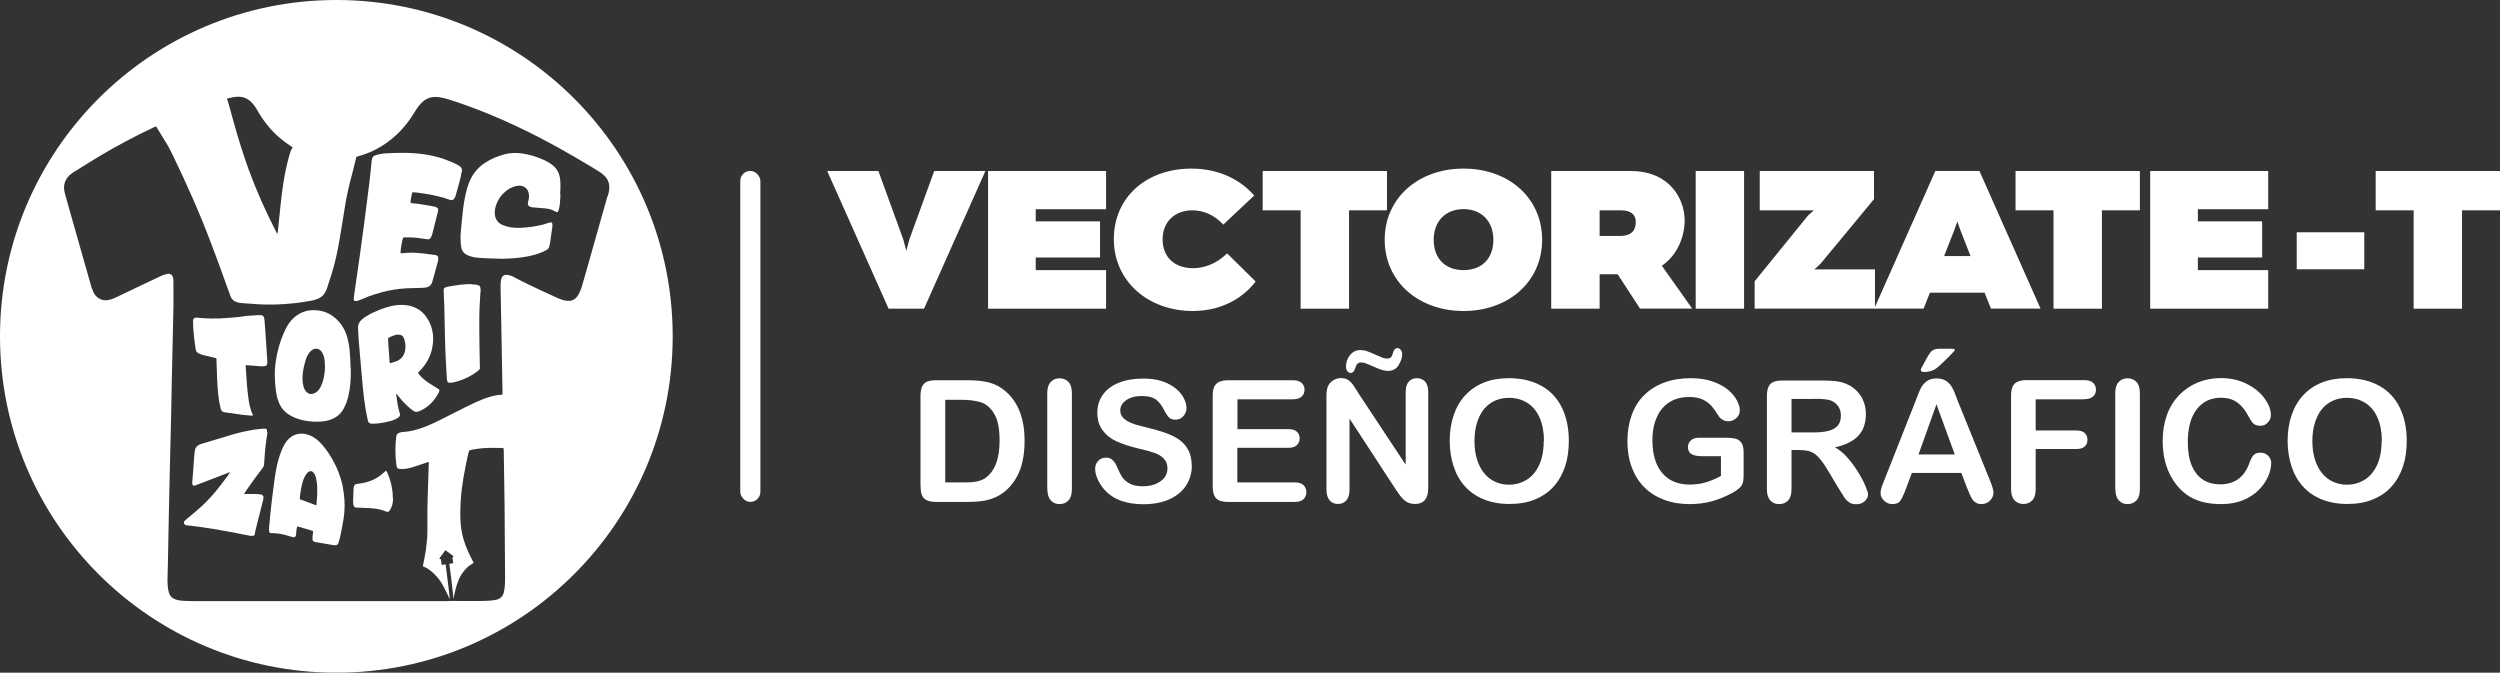 <svg xmlns="http://www.w3.org/2000/svg" id="Capa_2" data-name="Capa 2" viewBox="0 0 206.11 55.46"><rect x="0" y="0" width="206.11" height="55.46" fill="#333333" stroke="none"/><defs><style> .cls-1 { fill: #fff; stroke-width: 0px; } </style></defs><g id="Capa_1-2" data-name="Capa 1"><g><g><path class="cls-1" d="m27.73,0C12.42,0,0,12.42,0,27.73s12.42,27.73,27.73,27.73,27.73-12.42,27.73-27.73S43.05,0,27.73,0Zm-8.91,8.11c.22-.07.44-.11.67-.13.46-.04.86.09,1.2.41.14.14.27.29.37.45.09.13.17.27.24.4.51.86,1.14,1.63,1.92,2.26.25.2.51.39.78.56.04.03.08.06.13.09-.15.21-.21.44-.28.67-.21.75-.37,1.51-.49,2.28-.1.63-.17,1.27-.24,1.91-.06.65-.13,1.3-.2,1.95,0,.1-.03.19-.04.29-.01,0-.02,0-.04,0-.03-.06-.07-.12-.1-.19-.85-1.66-1.61-3.36-2.25-5.11-.45-1.26-.85-2.54-1.21-3.83-.15-.55-.31-1.11-.46-1.66-.03-.11-.07-.21-.11-.32.02-.01.06-.03.09-.04Zm31.26,8.07c-.46,1.62-.92,3.23-1.37,4.85-.24.83-.47,1.66-.71,2.49-.06.21-.14.42-.23.62-.06.13-.14.25-.23.36-.2.24-.46.33-.77.3-.26-.02-.5-.1-.73-.2-.45-.2-.89-.4-1.34-.61-.75-.35-1.49-.7-2.22-1.09-.16-.09-.32-.17-.5-.21-.09-.02-.18-.03-.27-.03-.14,0-.25.07-.32.19-.06.1-.09.22-.1.34-.01.19-.03.38-.02.57.02,1.19.05,2.38.07,3.57.03,1.68.06,3.36.09,5.04,0,.05,0,.1,0,.16-.05,0-.08.02-.12.02-.3,0-.58.07-.87.15-.44.12-.86.3-1.28.49-.99.46-1.95.98-2.93,1.46-.48.23-.95.46-1.45.63-.49.17-.99.3-1.51.33-.13,0-.26.03-.38.08-.11.04-.17.12-.2.22-.01.05-.02.1-.03.15-.08.7-.08,1.4,0,2.1.01.1.03.19.04.29.01.11.08.18.19.2.07.01.14.02.21.02.3,0,.59-.05.87-.14.4-.12.8-.26,1.19-.39.06-.02.12-.04.19-.06,0,.06,0,.1,0,.15-.04,1.74-.15,3.48-.11,5.22,0,.36,0,.73-.04,1.09-.03.27-.05.55-.09.82-.04.27-.09.53-.14.79-.03.18-.07.36-.11.54.04.02.09.04.13.05.27.11.5.29.72.49.09.08.18.17.26.26.19.21.36.44.5.69.12.21.23.42.33.64.09.19.2.38.27.58,0-.03,0-.06,0-.1-.03-.29-.05-.57-.09-.86-.05-.45-.11-.91-.17-1.36-.02-.13-.05-.38-.07-.55h-.01s0,0,0,0h-.09s-.1.03-.1.03l-.12.02-.08-.51-.03.04-.09-.07.5-.68.68.5-.07.09-.04-.03.08.51-.31.05h0s-.02,0-.02,0c.04.29.1.68.13.95.06.52.12,1.04.18,1.56.01.11.03.29.04.4.05-.26.09-.53.16-.78.14-.56.35-1.13.73-1.57.13-.15.27-.3.44-.42.11-.08.22-.14.33-.22-.07-.13-.13-.27-.2-.4-.36-.68-.64-1.4-.78-2.16-.16-.81-.13-1.66-.09-2.49.03-.63.12-1.28.22-1.91.13-.76.28-1.53.47-2.29.21-.08.42-.11.63-.14.57-.09,1.15-.1,1.72-.08.12,0,.24,0,.35,0,.04,0,.09.01.14.02,0,.06.01.12.02.18,0,.18,0,.37.01.55.02,1.35.04,2.7.06,4.04.02,1.96.03,3.91.04,5.87,0,.23,0,.46-.02.69-.01.18-.04.36-.08.54-.07.33-.28.54-.61.62-.18.04-.37.07-.56.08-.63.04-1.27.03-1.9.03-.22,0-.44,0-.65,0-.22,0-.44-.02-.66-.01-.1,0-.2.01-.31.02-.04,0-.08,0-.12,0-.01,0-.03,0-.04,0-6.16,0-12.32,0-18.47,0-.71,0-1.43,0-2.14,0-.33,0-.67-.01-1-.03-.2-.01-.4-.04-.6-.11-.29-.1-.48-.29-.56-.58-.04-.14-.06-.28-.08-.42-.04-.37-.04-.74-.02-1.12,0-.26.02-.52.02-.78.03-1.55.06-3.1.09-4.65.02-1.16.05-2.32.08-3.47.03-1.4.07-2.8.1-4.2.02-.87.04-1.74.05-2.61.02-1.06.05-2.12.07-3.18.02-1.04.05-2.08.07-3.12,0-.25,0-.5,0-.75,0-.41,0-.81,0-1.22,0-.15,0-.3-.04-.45-.07-.23-.23-.33-.46-.29-.1.02-.19.04-.28.07-.07.02-.15.06-.22.09-1.23.58-2.46,1.16-3.68,1.75-.17.08-.34.16-.53.21-.2.05-.41.08-.62.03-.2-.05-.36-.14-.51-.28-.12-.12-.22-.26-.28-.42-.06-.15-.12-.3-.17-.46-.55-1.92-1.1-3.85-1.64-5.77-.16-.58-.33-1.16-.49-1.74-.06-.2-.1-.41-.1-.62,0-.31.11-.59.3-.83.15-.18.34-.33.54-.45.71-.44,1.42-.89,2.14-1.32,1.43-.85,2.9-1.63,4.41-2.34.05-.02.11-.05.17-.08.02.02.04.03.06.05.3.5.61.99.91,1.49.13.22.24.45.36.68,1.19,2.44,2.29,4.92,3.25,7.46.46,1.2.9,2.41,1.33,3.63.07.2.16.4.22.61.12.38.39.56.76.62.16.03.32.03.49.05.24.02.48.02.72.05.63.05,1.25.06,1.88.04.5-.01,1.01-.06,1.51-.11.46-.05.92-.12,1.38-.21.18-.03.36-.09.52-.16.25-.11.45-.28.57-.51.07-.13.14-.27.18-.41.25-.77.51-1.54.69-2.33.13-.57.25-1.14.34-1.71.16-.98.32-1.96.48-2.94.14-.81.33-1.61.55-2.41.11-.42.21-.84.31-1.26,0-.04.02-.07.03-.11.05-.02.09-.03.13-.05,1.38-.37,2.55-1.1,3.53-2.13.42-.45.79-.94,1.11-1.47.11-.18.23-.37.36-.54.11-.14.23-.27.36-.38.34-.3.75-.41,1.2-.37.31.03.61.1.9.19,2.03.64,3.99,1.44,5.91,2.36,2.02.96,3.97,2.05,5.88,3.21.21.13.41.25.62.38.13.08.25.17.36.27.43.36.57.83.46,1.38-.02.13-.06.25-.1.38Z"></path><g><path class="cls-1" d="m32.41,41.05c-.01.26-.03.52-.14.77-.04.09-.08.18-.14.26-.08.13-.14.14-.3.09-.14-.05-.28-.1-.43-.14-.31-.09-.63-.12-.95-.14-.35-.02-.69-.03-1.04-.04-.17,0-.24-.06-.27-.23-.02-.1-.03-.19-.03-.29.01-.35.03-.71.04-1.06,0,0,0-.01,0-.02.03-.26.1-.34.37-.37.31-.03.61-.09.9-.19.49-.16.92-.43,1.29-.79.03-.03.06-.05.09-.09.09.04.11.11.14.18.14.32.25.65.32.98.08.36.13.72.12,1.09Z"></path><path class="cls-1" d="m28.27,40.14c-.25-1.13-.71-2.16-1.4-3.09-.17-.23-.35-.44-.55-.64-.31-.3-.67-.52-1.1-.62-.25-.06-.5-.05-.76.01-.33.09-.59.28-.8.54-.17.21-.3.45-.4.69-.25.57-.4,1.16-.51,1.77-.07.38-.12.76-.17,1.14-.06.47-.12.95-.18,1.42-.05.4-.09.81-.13,1.21-.03.33-.06.65-.09.98,0,.1,0,.2.02.29.02.09.06.11.15.11.2,0,.4.02.61.04.36.04.71.16,1.06.26.05.01.1.03.15.04.11.02.19-.04.23-.14,0-.03.01-.06.01-.1.01-.1.02-.21.03-.31.01-.11.02-.22.06-.33.04,0,.08,0,.12.02.39.12.79.21,1.2.35-.01.11-.02.19-.03.27-.01.12-.03.25-.03.37,0,.16.06.22.21.26.13.03.26.05.39.07.35.06.69.12,1.04.18.06,0,.12.02.17.02.22.01.28-.03.35-.23,0-.02,0-.04.01-.06.12-.35.18-.71.25-1.07.09-.45.17-.9.21-1.36.06-.72,0-1.42-.14-2.13Zm-2.11.57c-.02.29-.05.59-.07.88,0,.02,0,.04-.02.07-.45-.17-.89-.33-1.35-.5,0-.04,0-.08,0-.13.04-.46.12-.91.25-1.35.06-.21.16-.42.29-.6.06-.08.12-.15.21-.2.13-.06.24-.05.34.05.06.06.11.14.15.22.1.2.13.41.16.62.04.31.04.61.03.92Z"></path><path class="cls-1" d="m22.05,35.65c-.02.19-.06.39-.09.58-.07.5-.12,1-.15,1.5-.01.19-.03.38-.04.57,0,.1-.05.19-.11.27-.47.61-.92,1.24-1.36,1.87-.06.09-.12.17-.16.26.03.05.06.03.09.03.1,0,.21,0,.31,0,.26-.02.51,0,.76.01.08,0,.17.02.25.04.11.03.18.12.17.23,0,.08,0,.16-.03.23-.1.41-.2.81-.31,1.22-.11.42-.22.85-.32,1.27-.02.09-.03.19-.05.29-.02.1-.07.15-.17.16-.06,0-.12,0-.18,0-.62-.12-1.23-.24-1.85-.36-.42-.08-.85-.15-1.27-.22-.28-.05-.57-.09-.85-.13-.28-.04-.56-.07-.84-.11-.15-.02-.3-.03-.45-.05-.04,0-.08-.01-.11-.03-.13-.05-.17-.2-.09-.31.05-.06.11-.11.17-.16.4-.34.81-.66,1.2-1.02.44-.41.86-.84,1.24-1.31.34-.41.65-.83.97-1.26.06-.08.11-.17.17-.26,0,0,0-.01,0-.03-.02,0-.05.01-.07.02-.46.18-.92.36-1.39.54-.44.17-.89.34-1.34.51-.02,0-.05.02-.07.03-.13.04-.22-.02-.23-.16,0-.08,0-.17.01-.25.02-.23.04-.47.06-.7.03-.42.06-.85.09-1.27.01-.18.04-.35.06-.53.03-.2.15-.34.33-.44.07-.04.14-.07.22-.09.83-.25,1.66-.5,2.5-.75.61-.18,1.23-.32,1.85-.42.26-.04.52-.06.78-.08.22-.02.29.05.26.28Z"></path><path class="cls-1" d="m22,30.05c-.02.07-.07.12-.15.13-.16.03-.31.02-.47.01-.33-.02-.67-.05-1-.08-.03,0-.06,0-.12,0,0,.07,0,.11,0,.16.03.5.06.99.1,1.49.03.36.08.71.12,1.07.06.47.15.93.36,1.36,0,.01,0,.03,0,.04-.02.05-.06.04-.1.04-.25-.02-.49-.04-.74-.07-.38-.05-.75-.11-1.12-.16-.12-.02-.25-.03-.37-.05-.16-.03-.27-.12-.31-.28-.09-.34-.15-.69-.19-1.04-.11-.97-.13-1.94-.16-2.92,0-.06,0-.13,0-.18-.07-.07-.16-.07-.23-.09-.28-.07-.56-.13-.84-.2-.13-.03-.25-.08-.37-.13-.16-.07-.26-.19-.28-.37-.04-.3-.09-.59-.12-.89-.05-.44-.09-.87-.09-1.31,0-.05,0-.11,0-.16.01-.14.08-.21.22-.23.05,0,.11,0,.16,0,.37.05.74.06,1.12.07.46.01.92-.01,1.37-.05.44-.04.89-.06,1.33-.14.19-.03.38-.04.57-.05.2-.01.39-.03.59-.04.07,0,.13,0,.2,0,.18,0,.29.1.31.29.02.14.03.29.04.43.04.52.07,1.04.11,1.57.03.51.07,1.02.1,1.53,0,.09,0,.18-.03.27Z"></path><path class="cls-1" d="m28.9,30.28c0-.35-.03-.9-.08-1.44-.04-.41-.12-.8-.24-1.19-.18-.55-.49-1.03-.92-1.41-.53-.47-1.15-.68-1.85-.67-.65.01-1.21.26-1.67.71-.26.25-.45.56-.61.88-.22.46-.4.94-.54,1.43-.23.83-.36,1.67-.33,2.54.01.37.04.73.09,1.09.04.32.11.63.23.93.17.45.46.8.87,1.05.16.09.32.18.49.25.37.15.76.24,1.16.28.41.05.81.05,1.21,0,.31-.05.61-.13.89-.29.39-.22.66-.55.84-.96.21-.45.32-.92.39-1.41.08-.53.1-1.07.09-1.79Zm-2.33,1.28c-.06.19-.14.37-.25.53-.14.19-.32.33-.55.38-.17.04-.32,0-.46-.12-.1-.08-.17-.18-.22-.3-.06-.14-.1-.28-.12-.43-.06-.43-.03-.85.06-1.27.05-.24.11-.47.18-.7.05-.17.13-.33.22-.48.07-.11.15-.2.25-.28.3-.23.65-.18.86.14.07.11.12.23.16.36.08.27.09.54.09.89,0,.39-.07.84-.21,1.28Z"></path><path class="cls-1" d="m35.44,31.63c-.3-.19-.58-.41-.81-.67-.06-.07-.13-.13-.16-.21,0-.02,0-.02,0-.03.03-.04.07-.08.11-.11.66-.67,1.05-1.46,1.12-2.4.06-.74-.11-1.43-.53-2.05-.42-.62-1.03-.93-1.76-1.01-.41-.04-.81,0-1.21.1-.57.13-1.11.36-1.63.61-.25.13-.49.28-.71.46-.23.19-.36.43-.34.73.02.32.02.64.05.96.04.55.09,1.1.14,1.64.06.72.13,1.43.19,2.15.06.66.14,1.33.25,1.99.05.28.11.57.17.85.05.21.14.29.36.29.13,0,.26,0,.39-.01.23-.03.47-.06.7-.11.3-.06.59-.13.86-.26.09-.05.18-.11.26-.17.09-.08.11-.18.07-.3-.16-.5-.23-1.02-.29-1.54,0-.02,0-.05,0-.1.06.07.09.11.13.16.31.4.65.77,1.04,1.09.08.07.16.13.25.19.11.07.24.1.37.05.1-.03.2-.06.29-.11.62-.32,1.09-.81,1.41-1.43.02-.04.04-.08.05-.13.01-.04.01-.09.02-.13-.27-.17-.53-.33-.79-.5Zm-2.02-2.98c0,.1-.01.2-.03.29-.08.38-.3.66-.66.82-.18.08-.37.12-.57.19-.02-.05-.04-.08-.04-.12-.03-.41-.06-.82-.09-1.23-.01-.16-.02-.33-.03-.49,0-.08,0-.16,0-.24.22-.13.46-.22.71-.28.04,0,.08,0,.12,0,.25,0,.39.08.48.32.09.24.12.49.12.75Z"></path><path class="cls-1" d="m39.63,23.82c0,.13-.02.26-.03.39-.02.42-.05.85-.07,1.27-.03,1.03-.01,2.07,0,3.1.01.52.02,1.05.03,1.57,0,.03,0,.05,0,.08.04.13-.02.23-.11.31-.03.03-.07.06-.11.09-.6.44-1.26.74-1.98.9-.1.02-.21.02-.31.02-.11,0-.15-.03-.18-.15-.02-.07-.03-.14-.03-.21-.03-.59-.07-1.17-.1-1.76-.03-.62-.04-1.24-.06-1.86-.02-.78-.03-1.56-.05-2.33-.01-.41-.04-.82-.05-1.23,0-.03,0-.07,0-.1,0-.11.05-.19.16-.22.07-.02.14-.05.21-.06.32-.05.63-.11.95-.15.25-.03.51-.04.79-.06.17.01.37.03.56.05.04,0,.09.02.13.03.17.04.24.12.23.33Z"></path><path class="cls-1" d="m46.21,16.04c-.02.25-.03.51-.05.76-.01.15-.05.3-.08.44-.02.07-.05.13-.08.2-.03.05-.08.06-.14.04-.03-.01-.06-.03-.09-.05-.26-.15-.54-.23-.84-.25-.32-.02-.64-.05-.96-.08-.08,0-.17-.02-.25-.05-.15-.05-.22-.16-.2-.31.01-.09.04-.18.06-.27.05-.21.05-.43-.02-.64-.1-.33-.42-.55-.81-.52-.31.03-.6.14-.86.31-.56.39-.93.91-1.07,1.58-.04.19-.04.38-.01.57.06.35.26.61.58.76.22.1.45.17.69.21.44.07.87.05,1.31.01.31-.03.61-.07.91-.13.29-.06.57-.12.85-.22.06-.02.12-.04.19-.06.13-.03.2.02.2.16,0,.05,0,.1,0,.16-.06.45-.13.91-.19,1.36-.02.12-.05.23-.08.34-.03.11-.11.19-.21.25-.19.11-.4.2-.61.27-.42.16-.86.25-1.31.32-.56.09-1.12.12-1.68.13-.07,0-.14,0-.22,0h0c-.1-.01-.2,0-.29-.01-.42-.01-.84-.02-1.25-.05-.29-.02-.58-.03-.85-.12-.12-.04-.24-.07-.35-.13-.24-.12-.41-.31-.46-.58-.03-.13-.05-.27-.06-.41-.02-.32-.02-.64.01-.96.05-.47.09-.95.14-1.42.07-.62.15-1.25.31-1.86.09-.37.21-.73.38-1.07.27-.54.67-.97,1.17-1.3.5-.33,1.04-.55,1.61-.7.45-.12.9-.13,1.36-.08.67.08,1.31.29,1.93.57.24.11.47.25.68.42.38.31.57.71.61,1.19.04.39.03.78,0,1.18Z"></path><path class="cls-1" d="m38.05,14.21c-.04.24-.08.48-.15.71-.1.4-.22.79-.33,1.19-.02.07-.04.14-.08.2-.1.18-.22.23-.41.16-.36-.13-.73-.24-1.11-.32-.39-.09-.79-.17-1.19-.22-.16-.02-.31-.04-.47-.06-.1-.01-.21-.02-.31-.02-.07.19-.16.71-.15.88.04,0,.07.02.11.02.44.04.87.1,1.3.18.18.03.36.06.54.1.08.02.15.05.22.08.08.04.11.11.1.2,0,.06-.02.13-.03.19-.15.6-.3,1.19-.45,1.79-.02.09-.06.19-.11.27-.08.15-.17.19-.34.16-.48-.07-.96-.15-1.44-.15-.17,0-.34,0-.5,0-.09.18-.24,1.02-.23,1.31.03,0,.06,0,.09,0,.36-.04.73-.06,1.1-.04.55.03,1.09.1,1.64.18.03,0,.06.01.1.02.12.04.18.09.18.22,0,.1,0,.21-.03.31-.11.41-.22.82-.34,1.23-.04.13-.07.26-.11.4-.07.28-.25.45-.54.5-.1.02-.21.03-.31.03-.44.02-.88.02-1.31.04-.68.04-1.35.15-2.01.32-.25.07-.49.14-.73.22-.23.07-.45.16-.68.26-.18.08-.37.15-.56.22-.07.02-.14.03-.21.03-.08,0-.12-.04-.13-.12,0-.06,0-.12,0-.18.05-.33.09-.66.14-.99.06-.41.12-.83.18-1.24.06-.42.12-.84.18-1.26.06-.42.12-.84.17-1.26.06-.44.12-.88.18-1.32.05-.36.09-.73.14-1.09.06-.45.11-.9.17-1.34.05-.37.09-.74.14-1.11.03-.28.06-.56.09-.84.02-.23.04-.47.07-.7,0-.08.02-.17.04-.25.03-.16.12-.27.28-.32.24-.08.49-.13.75-.15.54-.04,1.08-.05,1.63-.05.52,0,1.04.04,1.56.11.58.08,1.16.21,1.71.4.38.13.76.29,1.12.48.02.01.05.02.07.04.25.14.33.28.29.56Z"></path></g></g><g><g><path class="cls-1" d="m76.18,25.45h-2.92l-5.06-11.35h4.22l2.06,5.67.24.91.24-.91,2.06-5.67h4.22l-5.06,11.35Z"></path><path class="cls-1" d="m85.39,18.25h5.3v2.98h-5.3v1.04h5.8v3.18h-9.73v-11.35h9.73v3.15h-5.8v1.01Z"></path><path class="cls-1" d="m98.33,25.64c-3.63,0-6.5-2.42-6.5-5.92s2.72-5.82,6.4-5.82c2.33,0,4.09.97,5.17,2.22l-2.55,2.4c-.73-.81-1.65-1.18-2.55-1.18-1.38,0-2.45.88-2.45,2.4,0,1.44.97,2.37,2.5,2.37.88,0,1.88-.31,2.82-1.22l2.35,2.32c-.83,1.09-2.5,2.43-5.2,2.43Z"></path><path class="cls-1" d="m114.35,17.34h-3.13v8.11h-3.99v-8.11h-3.13v-3.24h10.25v3.24Z"></path><path class="cls-1" d="m127.14,19.77c0,3.45-2.77,5.87-6.48,5.87s-6.5-2.42-6.5-5.87,2.77-5.87,6.5-5.87,6.48,2.42,6.48,5.87Zm-4.02,0c0-1.56-1.01-2.53-2.46-2.53s-2.46.97-2.46,2.53.97,2.5,2.46,2.5,2.46-.94,2.46-2.5Z"></path><path class="cls-1" d="m133.36,22.61h-1.48v2.84h-3.99v-11.35h6.57c3.18,0,4.43,2.29,4.43,4.07,0,1.26-.55,2.84-1.88,3.74l2.5,3.53h-4.3l-1.85-2.84Zm-1.48-5.27v2.11h1.67c1.01,0,1.31-.5,1.31-1.15s-.45-.96-1.23-.96h-1.75Z"></path><path class="cls-1" d="m143.79,25.45h-3.99v-11.35h3.99v11.35Z"></path><path class="cls-1" d="m154.58,22.2v3.24h-9.92v-2.25l4.39-5.41.49-.44h-4.46v-3.24h9.42v2.32l-4.43,5.35-.49.44h4.99Z"></path><path class="cls-1" d="m163.63,24.13h-4.52l-.52,1.31h-4.07l5.04-11.35h3.63l5.04,11.35h-4.09l-.52-1.31Zm-1.17-3.02l-.81-2.06-.28-.79-.28.79-.81,2.06h2.17Z"></path><path class="cls-1" d="m176.42,17.34h-3.13v8.11h-3.99v-8.11h-3.13v-3.24h10.25v3.24Z"></path><path class="cls-1" d="m181.2,18.25h5.3v2.98h-5.3v1.04h5.8v3.18h-9.73v-11.35h9.73v3.15h-5.8v1.01Z"></path><path class="cls-1" d="m189.35,22.2v-3.05h5.57v3.05h-5.57Z"></path><path class="cls-1" d="m206.11,17.34h-3.13v8.11h-3.99v-8.11h-3.13v-3.24h10.25v3.24Z"></path></g><g><path class="cls-1" d="m77.14,31.35h2.65c.69,0,1.28.06,1.77.19.49.13.94.37,1.34.72,1.04.89,1.57,2.25,1.57,4.08,0,.6-.05,1.15-.16,1.65-.1.5-.27.95-.49,1.34-.22.4-.5.76-.84,1.07-.27.24-.56.44-.88.58-.32.15-.66.25-1.03.31-.37.06-.78.09-1.24.09h-2.65c-.37,0-.65-.06-.83-.17-.19-.11-.31-.27-.37-.47-.06-.2-.09-.47-.09-.79v-7.36c0-.44.1-.75.29-.95s.51-.29.95-.29Zm.79,1.61v6.81h1.54c.34,0,.6,0,.79-.03.19-.02.39-.06.6-.14.21-.07.38-.18.53-.31.68-.57,1.02-1.56,1.02-2.97,0-.99-.15-1.73-.45-2.22-.3-.49-.67-.81-1.11-.94-.44-.13-.97-.2-1.59-.2h-1.34Z"></path><path class="cls-1" d="m86.34,40.32v-7.9c0-.41.09-.72.28-.92.19-.21.43-.31.73-.31s.55.1.74.3c.19.2.28.51.28.93v7.9c0,.42-.09.73-.28.93-.19.21-.44.31-.74.31s-.53-.1-.72-.31c-.19-.21-.28-.52-.28-.93Z"></path><path class="cls-1" d="m98.26,38.38c0,.61-.16,1.15-.47,1.64-.31.48-.77.86-1.37,1.14-.6.27-1.32.41-2.14.41-.99,0-1.81-.19-2.45-.56-.46-.27-.83-.63-1.11-1.08-.29-.45-.43-.89-.43-1.31,0-.25.09-.46.26-.63.17-.18.39-.26.65-.26.21,0,.4.07.54.21.15.14.27.34.38.61.13.32.27.59.41.8.15.21.36.39.63.53.27.14.62.21,1.06.21.6,0,1.09-.14,1.47-.42.38-.28.56-.63.56-1.05,0-.33-.1-.6-.3-.81-.2-.21-.47-.37-.79-.48-.32-.11-.75-.23-1.29-.35-.72-.17-1.32-.37-1.81-.59s-.87-.53-1.16-.92c-.29-.39-.43-.87-.43-1.45s.15-1.04.45-1.47c.3-.43.74-.76,1.31-.99.57-.23,1.24-.35,2.01-.35.62,0,1.15.08,1.6.23.45.15.82.36,1.12.61.3.25.51.52.65.8.14.28.21.55.21.81,0,.24-.09.46-.26.65-.17.19-.38.29-.64.29-.23,0-.41-.06-.53-.17-.12-.12-.25-.31-.39-.57-.18-.38-.4-.67-.66-.89-.26-.21-.67-.32-1.23-.32-.52,0-.95.12-1.27.35-.32.23-.48.51-.48.83,0,.2.05.37.16.52.11.15.26.27.45.38.19.1.39.19.58.25.2.06.52.15.97.26.57.13,1.08.28,1.54.44.46.16.85.35,1.17.58.32.23.57.52.75.87.18.35.27.78.27,1.28Z"></path><path class="cls-1" d="m106.6,32.92h-4.58v2.46h4.21c.31,0,.54.07.69.21.15.14.23.32.23.55s-.08.41-.23.56c-.15.14-.38.22-.7.22h-4.21v2.85h4.73c.32,0,.56.07.72.22.16.15.24.35.24.59s-.08.43-.24.58c-.16.15-.4.22-.72.22h-5.52c-.44,0-.76-.1-.95-.29-.19-.2-.29-.51-.29-.95v-7.54c0-.29.04-.53.13-.72.09-.18.22-.32.41-.4.18-.08.42-.13.71-.13h5.36c.32,0,.56.07.72.22.16.14.24.33.24.56s-.08.43-.24.57c-.16.14-.4.22-.72.22Z"></path><path class="cls-1" d="m111.98,32.4l3.91,5.91v-5.97c0-.39.08-.68.25-.87.17-.19.39-.29.67-.29s.52.1.69.29c.17.19.25.48.25.87v7.89c0,.88-.37,1.32-1.09,1.32-.18,0-.35-.03-.49-.08-.15-.05-.28-.14-.41-.25-.13-.11-.25-.25-.36-.4-.11-.15-.22-.31-.33-.47l-3.81-5.84v5.88c0,.38-.09.67-.27.87-.18.2-.41.29-.68.29s-.52-.1-.69-.3c-.17-.2-.26-.49-.26-.87v-7.74c0-.33.04-.59.11-.77.09-.21.23-.37.43-.5.2-.13.42-.2.65-.2.18,0,.34.03.47.09.13.06.24.14.34.24.1.1.2.23.3.39.1.16.21.33.32.5Zm.22-2.52c-.23,0-.39.16-.47.47-.08.27-.21.4-.37.4-.1,0-.19-.05-.27-.14-.08-.09-.12-.22-.12-.39,0-.23.05-.45.15-.66.1-.21.24-.38.42-.51.18-.13.37-.19.58-.19s.4.03.57.09c.18.06.41.16.7.29.29.13.5.22.61.26.11.04.23.06.36.06s.24-.03.31-.1c.08-.07.13-.19.17-.36.07-.26.2-.4.37-.4.1,0,.2.05.27.14.08.1.12.23.12.39,0,.26-.1.54-.29.87-.19.32-.49.48-.9.48-.16,0-.31-.03-.48-.08-.16-.05-.39-.14-.68-.27-.29-.13-.5-.22-.64-.27-.14-.05-.28-.08-.42-.08Z"></path><path class="cls-1" d="m124.4,31.18c1.04,0,1.93.21,2.68.63.75.42,1.31,1.02,1.69,1.8.38.78.57,1.69.57,2.74,0,.78-.1,1.48-.31,2.11-.21.63-.52,1.18-.94,1.65-.42.47-.94.82-1.55,1.07-.61.25-1.31.37-2.1.37s-1.49-.13-2.11-.38c-.62-.25-1.14-.61-1.55-1.07-.42-.46-.73-1.01-.94-1.66-.21-.65-.32-1.35-.32-2.1s.11-1.48.33-2.12c.22-.64.54-1.19.96-1.64.42-.45.93-.8,1.53-1.04s1.29-.36,2.05-.36Zm2.89,5.16c0-.73-.12-1.37-.36-1.91-.24-.54-.58-.95-1.02-1.22-.44-.28-.95-.41-1.52-.41-.41,0-.78.08-1.13.23-.34.15-.64.38-.89.67-.25.29-.44.66-.59,1.12-.14.45-.22.96-.22,1.53s.07,1.09.22,1.55c.14.46.35.84.61,1.15.26.3.56.53.9.68.34.15.71.23,1.12.23.52,0,1-.13,1.43-.39.44-.26.78-.66,1.04-1.2.26-.54.39-1.21.39-2Z"></path><path class="cls-1" d="m143.75,37.31v1.92c0,.26-.03.46-.08.61-.05.15-.14.29-.28.41-.13.12-.31.24-.52.36-.61.33-1.19.57-1.75.72s-1.17.23-1.83.23c-.77,0-1.47-.12-2.11-.36-.63-.24-1.17-.58-1.62-1.03-.45-.45-.79-1-1.03-1.64-.24-.64-.36-1.36-.36-2.16s.12-1.49.35-2.14c.23-.65.57-1.2,1.03-1.65.45-.45,1-.8,1.65-1.04.65-.24,1.38-.36,2.2-.36.68,0,1.27.09,1.79.27.52.18.94.41,1.27.68.32.27.57.56.73.87.16.31.25.58.25.81,0,.26-.09.47-.28.65-.19.18-.42.27-.68.27-.15,0-.29-.03-.42-.1-.13-.07-.25-.16-.34-.29-.25-.39-.46-.69-.64-.89-.17-.2-.41-.37-.7-.51-.29-.14-.67-.21-1.13-.21s-.89.08-1.26.24c-.37.16-.69.4-.95.7-.26.31-.46.69-.6,1.13-.14.45-.21.94-.21,1.48,0,1.18.27,2.08.81,2.72.54.63,1.29.95,2.26.95.47,0,.91-.06,1.32-.18.41-.12.83-.3,1.26-.53v-1.63h-1.57c-.38,0-.66-.06-.86-.17-.19-.11-.29-.31-.29-.58,0-.22.08-.41.24-.55.16-.15.38-.22.66-.22h2.31c.28,0,.52.03.72.08.2.05.35.16.48.34.12.17.18.43.18.78Z"></path><path class="cls-1" d="m148.41,37.1h-.71v3.22c0,.42-.09.74-.28.94-.19.2-.43.3-.73.3-.32,0-.57-.1-.75-.31-.18-.21-.27-.52-.27-.92v-7.72c0-.44.1-.75.29-.95.2-.2.51-.29.95-.29h3.3c.46,0,.85.02,1.17.06.32.04.62.12.88.24.31.13.59.32.83.57.24.25.43.53.55.86.13.33.19.67.19,1.04,0,.75-.21,1.35-.63,1.79-.42.45-1.06.76-1.92.95.36.19.7.47,1.03.85.33.37.62.77.88,1.19.26.42.46.8.6,1.14.14.34.22.57.22.7s-.04.26-.13.39c-.08.13-.2.23-.35.31-.15.08-.31.11-.51.11-.23,0-.42-.05-.57-.16-.16-.11-.29-.24-.4-.41-.11-.16-.26-.41-.46-.73l-.81-1.35c-.29-.5-.55-.88-.78-1.14-.23-.26-.46-.44-.7-.53-.24-.1-.54-.14-.9-.14Zm1.16-4.21h-1.87v2.76h1.82c.49,0,.9-.04,1.23-.13.33-.08.59-.23.76-.43.18-.2.26-.48.26-.84,0-.28-.07-.52-.21-.74-.14-.21-.34-.37-.59-.48-.24-.1-.7-.15-1.4-.15Z"></path><path class="cls-1" d="m162.18,40.25l-.48-1.26h-4.08l-.48,1.29c-.19.5-.35.84-.48,1.02-.13.18-.35.26-.65.26-.26,0-.48-.09-.68-.28-.2-.19-.29-.4-.29-.64,0-.14.02-.28.07-.42.05-.15.12-.35.23-.61l2.57-6.51c.07-.19.16-.41.26-.67.1-.26.21-.48.33-.65.12-.17.27-.31.46-.42.19-.11.42-.16.7-.16s.52.05.71.16c.19.11.34.25.46.41.12.17.21.35.29.54.08.19.18.45.3.78l2.62,6.47c.21.49.31.85.31,1.07s-.1.45-.29.64c-.19.19-.43.29-.7.29-.16,0-.3-.03-.41-.09-.11-.06-.21-.13-.29-.23-.08-.1-.16-.25-.25-.45-.09-.2-.17-.38-.23-.54Zm-4.02-2.78h3l-1.51-4.14-1.48,4.14Zm1.74-8.72h.92c.23,0,.35.03.35.1,0,.04-.13.18-.38.44-.26.26-.51.51-.77.75-.26.24-.44.38-.54.43-.26.13-.54.2-.83.2-.2,0-.29-.06-.29-.17,0-.08.06-.21.18-.4l.31-.57c.18-.33.33-.55.47-.64.13-.09.33-.14.6-.14Z"></path><path class="cls-1" d="m171.83,32.92h-4v2.57h3.35c.31,0,.54.07.69.21.15.14.23.33.23.56s-.08.42-.23.55c-.16.14-.39.21-.69.21h-3.35v3.3c0,.42-.09.73-.28.93-.19.2-.43.3-.73.3s-.55-.1-.74-.31c-.19-.21-.28-.52-.28-.93v-7.72c0-.29.04-.53.13-.72.09-.18.22-.32.41-.4.18-.08.42-.13.71-.13h4.79c.32,0,.56.07.72.22s.24.33.24.56-.08.43-.24.57c-.16.14-.4.22-.72.22Z"></path><path class="cls-1" d="m174.39,40.32v-7.9c0-.41.09-.72.28-.92.19-.21.43-.31.73-.31s.55.1.74.3c.19.2.28.51.28.93v7.9c0,.42-.09.73-.28.93-.19.21-.44.31-.74.31s-.53-.1-.72-.31c-.19-.21-.28-.52-.28-.93Z"></path><path class="cls-1" d="m187.24,38.22c0,.32-.08.66-.24,1.04-.16.37-.4.74-.74,1.09-.34.36-.77.65-1.29.87-.52.22-1.14.34-1.83.34-.53,0-1.01-.05-1.44-.15-.43-.1-.83-.26-1.18-.47-.35-.21-.68-.49-.98-.84-.26-.31-.49-.67-.68-1.06-.19-.39-.33-.81-.42-1.25-.09-.44-.14-.91-.14-1.41,0-.81.12-1.53.35-2.17.23-.64.57-1.18,1.01-1.64.44-.45.95-.8,1.54-1.04.59-.24,1.22-.36,1.88-.36.81,0,1.53.16,2.17.49.63.32,1.12.72,1.46,1.2.34.48.51.93.51,1.35,0,.23-.08.44-.25.62-.16.18-.36.27-.6.27-.26,0-.46-.06-.59-.18s-.27-.34-.43-.64c-.26-.5-.58-.87-.93-1.12-.36-.25-.8-.37-1.32-.37-.83,0-1.5.32-1.99.95-.49.63-.74,1.54-.74,2.7,0,.78.11,1.43.33,1.95.22.52.53.9.93,1.16.4.26.87.38,1.41.38.58,0,1.08-.14,1.48-.43.4-.29.71-.72.91-1.28.09-.26.19-.48.32-.65.13-.17.33-.25.62-.25.24,0,.45.08.62.25.17.17.26.38.26.63Z"></path><path class="cls-1" d="m193.48,31.18c1.04,0,1.93.21,2.68.63.75.42,1.31,1.02,1.69,1.8.38.78.57,1.69.57,2.74,0,.78-.1,1.48-.31,2.11-.21.63-.52,1.18-.94,1.65-.42.47-.94.82-1.55,1.07-.61.25-1.31.37-2.1.37s-1.49-.13-2.11-.38c-.62-.25-1.14-.61-1.55-1.07-.42-.46-.73-1.01-.94-1.66-.21-.65-.32-1.35-.32-2.1s.11-1.48.33-2.12c.22-.64.54-1.19.96-1.64.42-.45.93-.8,1.53-1.04s1.29-.36,2.05-.36Zm2.89,5.16c0-.73-.12-1.37-.36-1.91-.24-.54-.58-.95-1.02-1.22-.44-.28-.95-.41-1.52-.41-.41,0-.78.08-1.13.23-.34.15-.64.38-.89.67-.25.29-.44.66-.59,1.12-.14.45-.22.96-.22,1.53s.07,1.09.22,1.55c.14.46.35.84.61,1.15.26.3.56.53.9.68.34.15.71.23,1.12.23.52,0,1-.13,1.43-.39.44-.26.78-.66,1.04-1.2.26-.54.39-1.21.39-2Z"></path></g></g><rect class="cls-1" x="61.03" y="14.09" width="1.66" height="27.29" rx=".83" ry=".83"></rect></g></g></svg>
